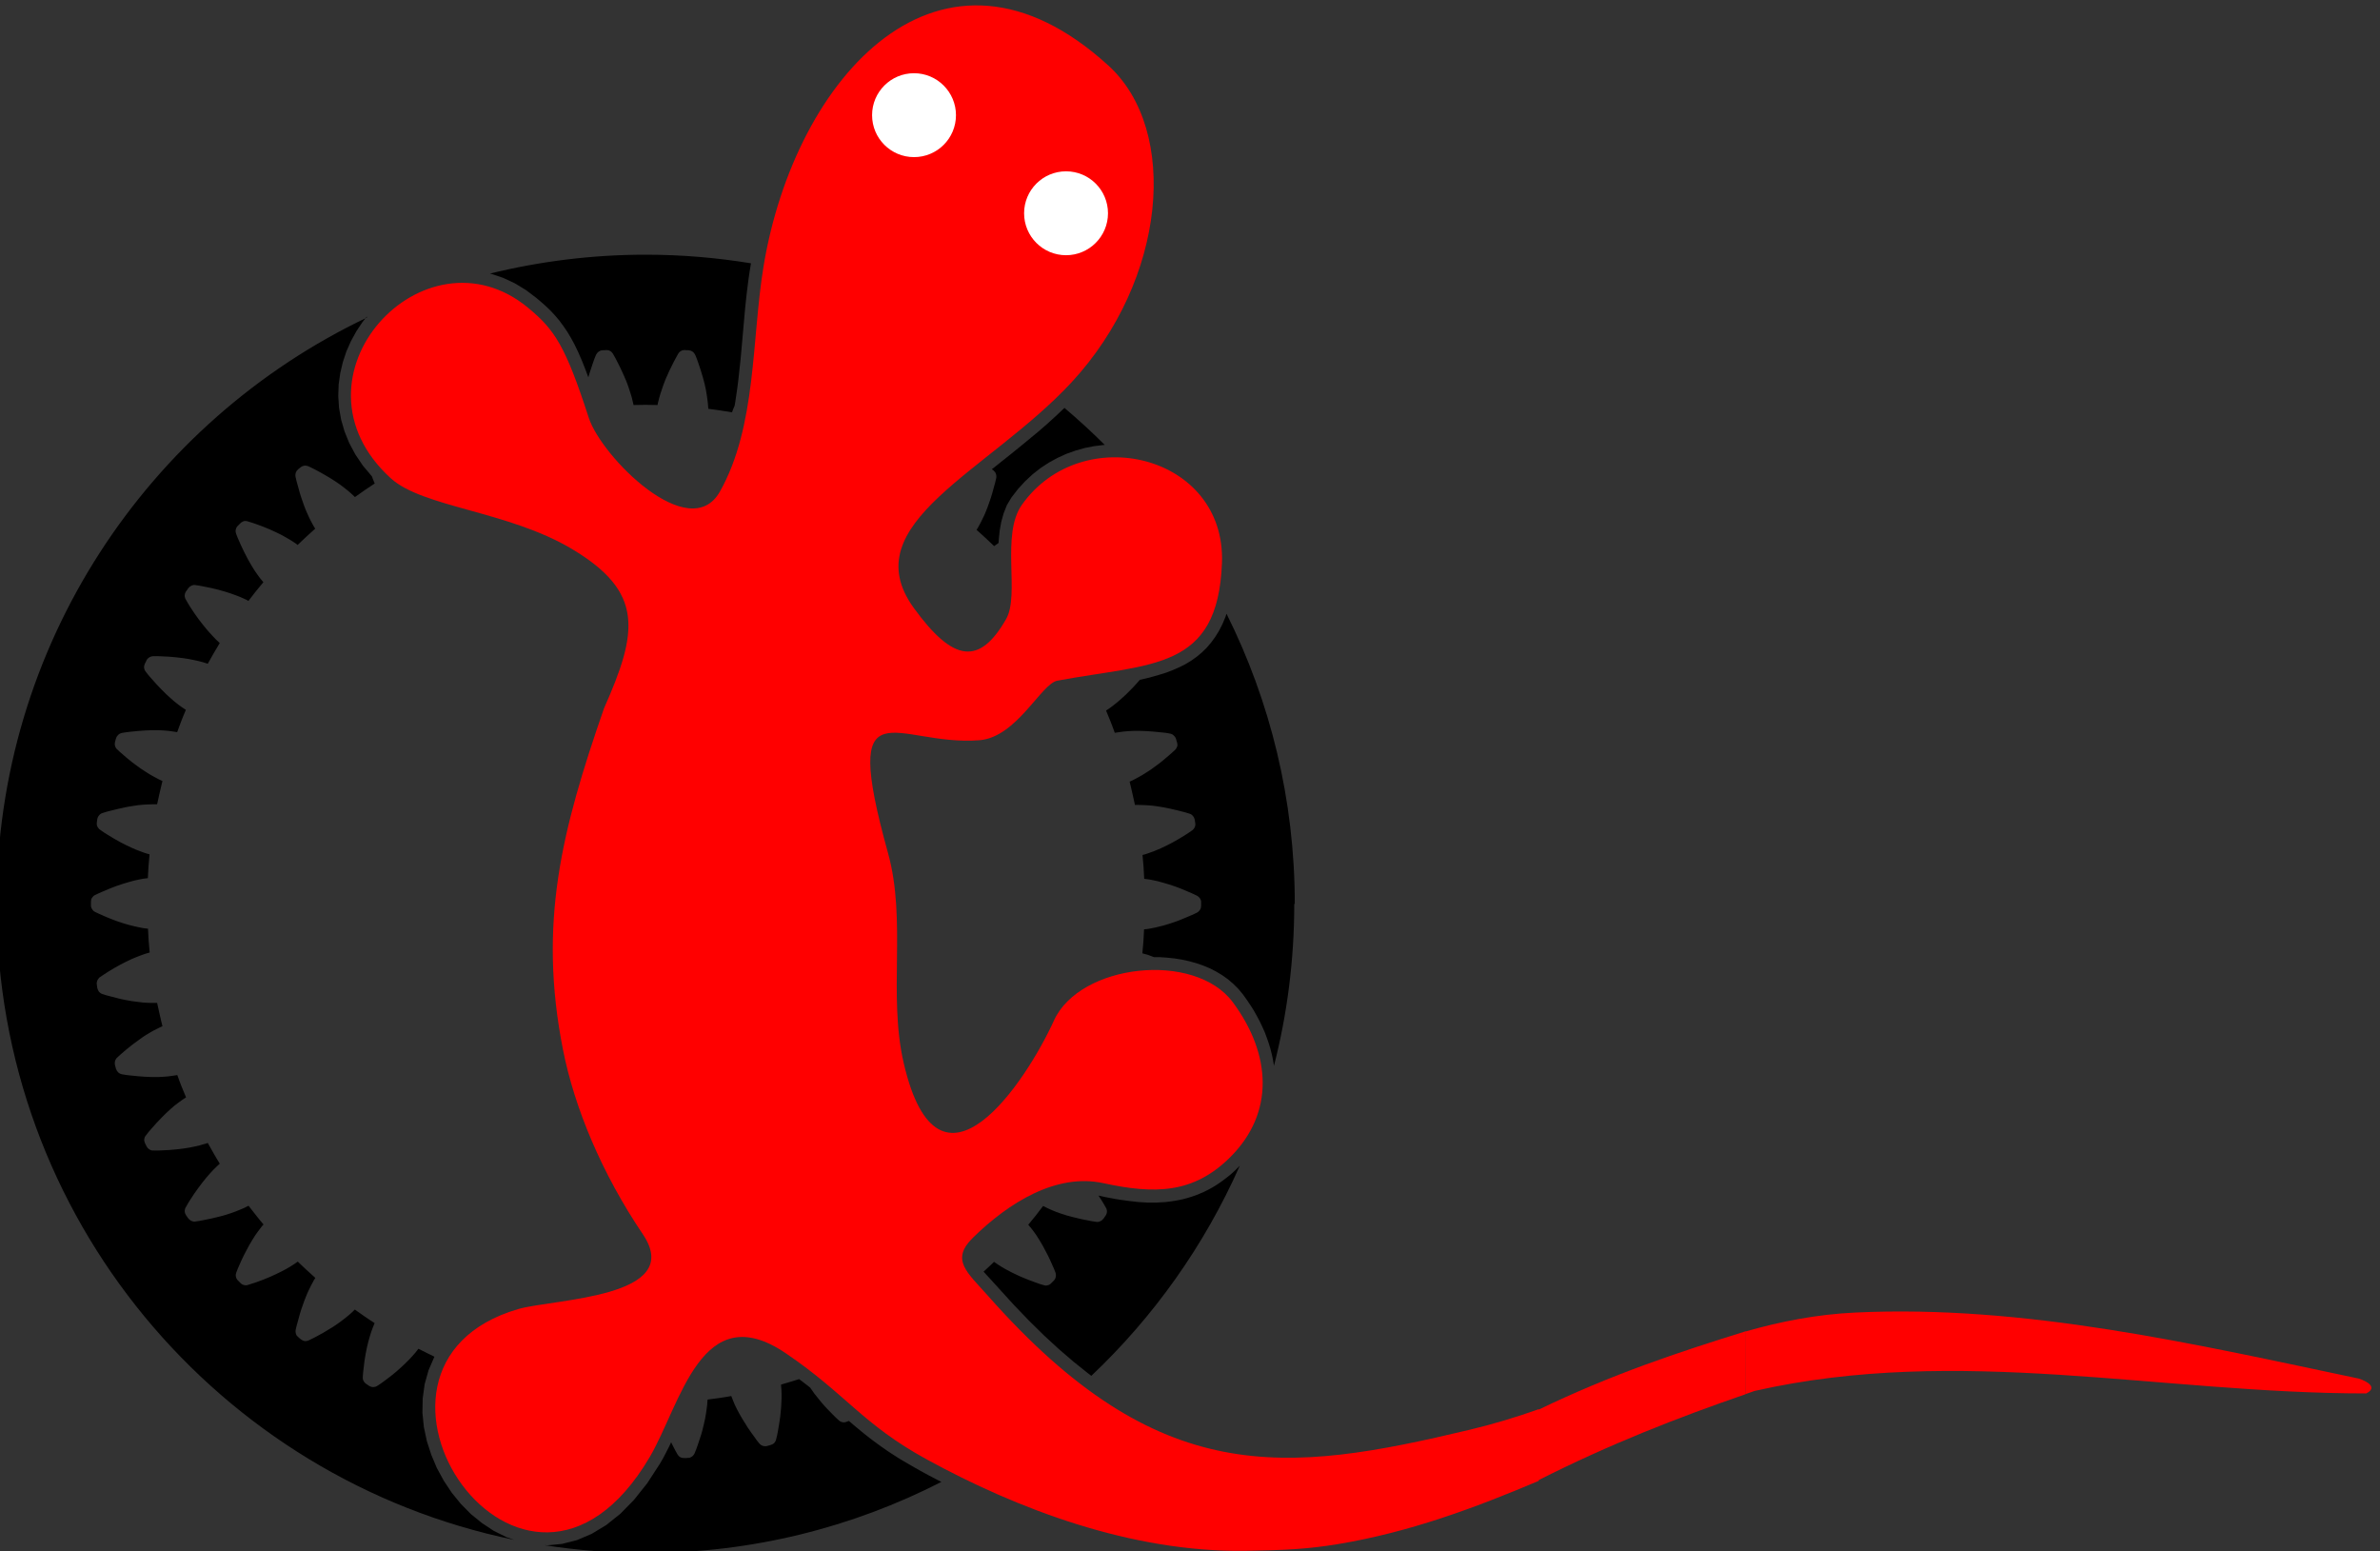 <?xml version="1.0" encoding="UTF-8" standalone="no"?>
<!-- Created with Inkscape (http://www.inkscape.org/) -->

<svg
   id="svg5238"
   version="1.1"
   inkscape:version="1.2 (dc2aedaf03, 2022-05-15)"
   width="181.794"
   height="118.457"
   viewBox="0 0 181.794 118.457"
   sodipodi:docname="logoBiorobsmall.svg"
   inkscape:export-filename="logoBiorobsmall.png"
   inkscape:export-xdpi="96"
   inkscape:export-ydpi="96"
   xmlns:inkscape="http://www.inkscape.org/namespaces/inkscape"
   xmlns:sodipodi="http://sodipodi.sourceforge.net/DTD/sodipodi-0.dtd"
   xmlns="http://www.w3.org/2000/svg"
   xmlns:svg="http://www.w3.org/2000/svg"
   xmlns:rdf="http://www.w3.org/1999/02/22-rdf-syntax-ns#"
   xmlns:cc="http://creativecommons.org/ns#"
   xmlns:dc="http://purl.org/dc/elements/1.1/">
  <rect x="0" y="0" width="181.794" height="118.457" fill="#333333" stroke="none"/>
  <defs
     id="defs5242" />
  <sodipodi:namedview
     pagecolor="#ffffff"
     bordercolor="#666666"
     borderopacity="1"
     objecttolerance="10"
     gridtolerance="10"
     guidetolerance="10"
     inkscape:pageopacity="0"
     inkscape:pageshadow="2"
     inkscape:window-width="2560"
     inkscape:window-height="1367"
     id="namedview5240"
     showgrid="false"
     inkscape:zoom="4.3534569"
     inkscape:cx="154.70465"
     inkscape:cy="39.738536"
     inkscape:window-x="0"
     inkscape:window-y="0"
     inkscape:window-maximized="1"
     inkscape:current-layer="g358"
     fit-margin-top="0"
     fit-margin-left="0"
     fit-margin-right="0"
     fit-margin-bottom="0"
     inkscape:showpageshadow="2"
     inkscape:pagecheckerboard="0"
     inkscape:deskcolor="#d1d1d1" />
  <g
     style="display:inline"
     transform="matrix(4.216,0,0,-4.216,-138.047,711.955)"
     inkscape:label="ink_ext_XXXXXX"
     id="g5175">
    <g
       id="g358"
       transform="matrix(0.236,0,0,0.236,4.551,128.922)">
      <g
         id="g734">
        <path
           inkscape:connector-curvature="0"
           id="path5231"
           style="fill:#000000;fill-opacity:1;fill-rule:evenodd;stroke:none;stroke-width:0.1"
           d="m 218.86,99.89 c 0,8 -1.89,15.56 -5.24,22.27 l -0.08,-0.24 -0.23,-0.55 -0.26,-0.51 -0.29,-0.47 -0.32,-0.44 -0.35,-0.41 -0.37,-0.36 -0.4,-0.33 -0.42,-0.3 -0.45,-0.27 -0.46,-0.23 -0.48,-0.21 -0.49,-0.19 -0.51,-0.16 -0.52,-0.15 -0.53,-0.14 -0.49,-0.11 c -0.11,-0.13 -0.23,-0.25 -0.34,-0.38 -0.12,-0.14 -0.25,-0.27 -0.38,-0.4 -0.12,-0.12 -0.24,-0.24 -0.36,-0.36 -0.11,-0.11 -0.23,-0.21 -0.34,-0.31 -0.11,-0.09 -0.21,-0.18 -0.31,-0.27 -0.1,-0.08 -0.19,-0.15 -0.29,-0.23 -0.08,-0.07 -0.17,-0.13 -0.25,-0.19 -0.11,-0.08 -0.21,-0.15 -0.33,-0.22 0.12,-0.29 0.23,-0.57 0.35,-0.85 0.11,-0.29 0.22,-0.57 0.32,-0.86 0.06,0.01 0.13,0.02 0.2,0.03 0.06,0.01 0.13,0.02 0.2,0.03 0.1,0.01 0.21,0.02 0.31,0.04 0.12,0.01 0.24,0.02 0.36,0.03 0.14,0.01 0.27,0.02 0.41,0.02 0.16,0 0.31,0 0.46,0 0.17,0 0.34,-0.01 0.51,-0.02 0.18,-0.01 0.37,-0.02 0.55,-0.04 0.2,-0.02 0.4,-0.04 0.6,-0.06 0.21,-0.02 0.43,-0.04 0.64,-0.09 0.03,0 0.05,-0.01 0.08,-0.02 0.02,-0.01 0.05,-0.02 0.07,-0.03 0.02,-0.01 0.05,-0.02 0.07,-0.04 0.02,-0.02 0.04,-0.03 0.06,-0.05 0.02,-0.02 0.04,-0.04 0.06,-0.06 0.02,-0.02 0.04,-0.04 0.05,-0.06 0.03,-0.04 0.05,-0.09 0.07,-0.14 0.01,-0.02 0.02,-0.05 0.02,-0.07 0,-0.02 0.01,-0.05 0.02,-0.07 0.01,-0.02 0.01,-0.04 0.02,-0.07 0.01,-0.02 0.02,-0.04 0.02,-0.07 0.02,-0.05 0.02,-0.1 0.03,-0.15 0,-0.03 0,-0.05 0,-0.08 0,-0.03 -0.01,-0.05 -0.02,-0.08 -0.01,-0.03 -0.02,-0.05 -0.03,-0.07 -0.01,-0.03 -0.02,-0.05 -0.04,-0.07 -0.01,-0.02 -0.03,-0.04 -0.04,-0.07 -0.02,-0.02 -0.04,-0.04 -0.06,-0.06 -0.15,-0.15 -0.32,-0.29 -0.48,-0.43 -0.15,-0.13 -0.3,-0.26 -0.46,-0.39 -0.14,-0.12 -0.29,-0.23 -0.44,-0.34 -0.13,-0.1 -0.27,-0.2 -0.41,-0.3 -0.12,-0.09 -0.25,-0.17 -0.38,-0.25 -0.12,-0.08 -0.23,-0.15 -0.35,-0.22 -0.11,-0.06 -0.21,-0.12 -0.32,-0.18 -0.09,-0.05 -0.19,-0.1 -0.28,-0.15 -0.06,-0.03 -0.12,-0.06 -0.18,-0.09 -0.06,-0.03 -0.12,-0.05 -0.18,-0.08 0.07,-0.3 0.15,-0.59 0.21,-0.89 l 0.2,-0.9 c 0,0 0.26,0.01 0.39,0 0.11,0 0.21,0 0.32,-0.01 0.12,0 0.24,-0.01 0.36,-0.02 0.14,-0.01 0.27,-0.03 0.41,-0.04 0.15,-0.02 0.3,-0.04 0.46,-0.07 0.16,-0.03 0.33,-0.05 0.5,-0.09 0.18,-0.04 0.36,-0.07 0.54,-0.12 0.2,-0.04 0.39,-0.09 0.58,-0.14 0.21,-0.05 0.42,-0.11 0.63,-0.18 0.02,-0.01 0.05,-0.02 0.08,-0.03 0.02,-0.01 0.05,-0.02 0.07,-0.04 0.02,-0.02 0.04,-0.03 0.06,-0.05 0.02,-0.02 0.04,-0.04 0.05,-0.06 0.02,-0.02 0.04,-0.04 0.05,-0.06 0.01,-0.02 0.02,-0.05 0.04,-0.07 0.02,-0.05 0.04,-0.1 0.05,-0.15 0,-0.02 0,-0.05 0.01,-0.07 0,-0.02 0.01,-0.04 0.01,-0.07 0,-0.02 0.01,-0.05 0.01,-0.07 0,-0.02 0,-0.05 0.01,-0.07 0.01,-0.05 0.01,-0.1 0,-0.16 0,-0.02 -0.01,-0.05 -0.02,-0.08 -0.01,-0.02 -0.02,-0.05 -0.03,-0.07 -0.01,-0.03 -0.02,-0.05 -0.04,-0.07 -0.01,-0.02 -0.03,-0.04 -0.04,-0.06 -0.02,-0.02 -0.04,-0.04 -0.06,-0.06 -0.02,-0.02 -0.04,-0.04 -0.06,-0.05 -0.18,-0.13 -0.36,-0.24 -0.54,-0.36 -0.17,-0.11 -0.34,-0.21 -0.51,-0.31 -0.16,-0.09 -0.32,-0.18 -0.48,-0.27 -0.15,-0.08 -0.3,-0.16 -0.45,-0.23 -0.14,-0.07 -0.28,-0.13 -0.42,-0.2 -0.12,-0.05 -0.25,-0.11 -0.38,-0.16 -0.11,-0.05 -0.22,-0.09 -0.34,-0.13 -0.1,-0.04 -0.2,-0.07 -0.3,-0.11 -0.06,-0.02 -0.12,-0.04 -0.19,-0.06 -0.06,-0.02 -0.13,-0.04 -0.19,-0.05 0.03,-0.3 0.06,-0.61 0.08,-0.91 l 0.05,-0.92 c 0,0 0.26,-0.03 0.39,-0.05 0.11,-0.02 0.21,-0.04 0.31,-0.06 0.12,-0.02 0.24,-0.05 0.36,-0.08 0.13,-0.04 0.27,-0.07 0.4,-0.11 0.15,-0.04 0.29,-0.09 0.44,-0.13 0.16,-0.05 0.32,-0.11 0.48,-0.16 0.18,-0.06 0.35,-0.13 0.52,-0.2 0.19,-0.08 0.37,-0.16 0.55,-0.23 0.2,-0.09 0.4,-0.17 0.59,-0.27 0.02,-0.02 0.05,-0.03 0.07,-0.04 0.02,-0.02 0.04,-0.03 0.06,-0.05 0.02,-0.02 0.04,-0.04 0.06,-0.06 0.02,-0.02 0.03,-0.04 0.05,-0.06 0.01,-0.02 0.03,-0.05 0.04,-0.07 0.01,-0.02 0.02,-0.05 0.03,-0.07 0.02,-0.05 0.02,-0.1 0.02,-0.16 0,-0.02 0,-0.04 0,-0.07 0,-0.02 0,-0.04 0,-0.07 0,-0.02 0,-0.05 0,-0.07 0,-0.02 0,-0.05 0,-0.07 0,-0.05 -0.01,-0.11 -0.02,-0.16 -0.01,-0.02 -0.02,-0.05 -0.03,-0.07 -0.01,-0.02 -0.02,-0.05 -0.04,-0.07 -0.02,-0.02 -0.03,-0.05 -0.05,-0.07 -0.02,-0.02 -0.04,-0.04 -0.06,-0.06 -0.02,-0.02 -0.04,-0.04 -0.06,-0.05 -0.02,-0.02 -0.05,-0.03 -0.07,-0.04 -0.19,-0.1 -0.39,-0.19 -0.59,-0.27 -0.18,-0.08 -0.37,-0.16 -0.55,-0.23 -0.17,-0.07 -0.34,-0.14 -0.52,-0.2 -0.16,-0.05 -0.32,-0.11 -0.48,-0.16 -0.15,-0.05 -0.29,-0.09 -0.44,-0.13 -0.13,-0.04 -0.27,-0.07 -0.4,-0.1 -0.12,-0.03 -0.23,-0.06 -0.36,-0.08 -0.1,-0.02 -0.21,-0.04 -0.31,-0.06 -0.06,-0.01 -0.13,-0.02 -0.2,-0.03 -0.06,-0.01 -0.13,-0.02 -0.2,-0.02 -0.02,-0.3 -0.03,-0.61 -0.05,-0.92 L 207.16,96.1 c 0,-0.02 0.25,-0.07 0.38,-0.11 0.1,-0.03 0.2,-0.07 0.3,-0.11 0.07,-0.02 0.14,-0.05 0.21,-0.08 h 0.44 l 0.57,-0.04 0.57,-0.06 0.56,-0.09 0.55,-0.12 0.54,-0.15 0.53,-0.18 0.51,-0.21 0.49,-0.25 0.47,-0.28 0.45,-0.32 0.42,-0.36 0.39,-0.39 0.34,-0.41 0.3,-0.42 0.27,-0.4 0.26,-0.41 0.23,-0.41 0.22,-0.41 0.2,-0.42 0.19,-0.42 0.16,-0.43 0.15,-0.43 0.13,-0.43 0.11,-0.43 0.09,-0.43 0.07,-0.43 V 87.45 c 1.02,3.97 1.56,8.14 1.56,12.43 z M 204.27,135.12 c -0.99,0.99 -2.02,1.93 -3.09,2.84 l -0.01,-0.01 -0.66,-0.62 -0.67,-0.61 -0.68,-0.59 -0.69,-0.57 -0.68,-0.56 -0.68,-0.55 -0.68,-0.54 -0.66,-0.53 -0.17,-0.13 0.03,-0.02 c 0.02,-0.02 0.04,-0.03 0.06,-0.04 0.02,-0.02 0.04,-0.03 0.05,-0.04 0.04,-0.04 0.07,-0.07 0.11,-0.12 0.02,-0.02 0.03,-0.04 0.04,-0.07 0.01,-0.02 0.02,-0.05 0.03,-0.07 0.01,-0.02 0.02,-0.05 0.02,-0.08 0,-0.02 0.01,-0.05 0.01,-0.08 0,-0.03 0,-0.05 0,-0.08 0,-0.03 -0.01,-0.05 -0.01,-0.08 -0.04,-0.21 -0.1,-0.42 -0.16,-0.63 -0.05,-0.2 -0.11,-0.39 -0.16,-0.58 -0.05,-0.18 -0.11,-0.35 -0.17,-0.53 -0.05,-0.16 -0.11,-0.32 -0.17,-0.48 -0.05,-0.14 -0.11,-0.29 -0.17,-0.43 -0.05,-0.13 -0.11,-0.25 -0.17,-0.37 -0.05,-0.11 -0.1,-0.22 -0.16,-0.33 -0.05,-0.09 -0.1,-0.19 -0.15,-0.28 -0.06,-0.12 -0.13,-0.23 -0.2,-0.34 0.46,-0.41 0.91,-0.82 1.35,-1.25 0.11,0.08 0.21,0.15 0.32,0.23 l 0.02,0.01 0.02,0.32 0.07,0.66 0.12,0.66 0.18,0.64 0.25,0.63 0.34,0.57 0.51,0.66 0.54,0.59 0.58,0.54 0.61,0.48 0.64,0.42 0.66,0.36 0.68,0.31 0.7,0.25 0.71,0.2 0.71,0.14 0.72,0.09 0.14,0.01 z m -27.16,13.94 c -2.63,0.43 -5.33,0.66 -8.08,0.66 -4.12,0 -8.13,-0.51 -11.96,-1.45 l 0.13,-0.03 0.89,-0.3 0.88,-0.41 0.86,-0.52 0.82,-0.62 0.4,-0.34 0.37,-0.33 0.35,-0.34 0.33,-0.36 0.32,-0.38 0.3,-0.41 0.3,-0.44 0.28,-0.47 0.28,-0.52 0.27,-0.56 0.27,-0.62 0.27,-0.68 0.24,-0.64 v 0.01 c 0.05,0.18 0.1,0.36 0.16,0.53 0.06,0.19 0.13,0.38 0.19,0.57 0.07,0.2 0.14,0.41 0.23,0.61 0.01,0.02 0.02,0.05 0.04,0.07 0.02,0.02 0.03,0.05 0.05,0.07 0.02,0.02 0.04,0.04 0.05,0.06 0.02,0.02 0.04,0.04 0.06,0.05 0.02,0.02 0.05,0.03 0.07,0.04 0.02,0.02 0.05,0.03 0.07,0.04 0.05,0.02 0.1,0.03 0.15,0.03 0.02,0 0.05,0 0.07,0.01 0.02,0 0.05,0 0.07,0 0.02,0 0.05,0 0.07,0 0.02,0 0.05,0 0.07,0.01 0.05,0 0.11,0 0.16,-0.01 0.03,0 0.05,-0.01 0.08,-0.02 0.02,-0.01 0.05,-0.02 0.07,-0.04 0.02,-0.01 0.05,-0.02 0.07,-0.04 0.02,-0.02 0.04,-0.04 0.06,-0.05 0.02,-0.02 0.04,-0.04 0.05,-0.06 0.02,-0.02 0.03,-0.04 0.05,-0.07 0.11,-0.18 0.21,-0.37 0.31,-0.57 0.09,-0.18 0.19,-0.36 0.27,-0.54 0.08,-0.16 0.16,-0.33 0.23,-0.5 0.07,-0.16 0.14,-0.31 0.2,-0.46 0.06,-0.14 0.11,-0.29 0.16,-0.43 0.05,-0.13 0.09,-0.26 0.13,-0.39 0.04,-0.11 0.07,-0.23 0.11,-0.35 0.03,-0.1 0.06,-0.2 0.08,-0.31 0.03,-0.12 0.06,-0.25 0.09,-0.38 0.61,0.02 1.22,0.02 1.84,0 0.02,0.13 0.05,0.26 0.09,0.38 0.02,0.11 0.05,0.21 0.08,0.31 0.03,0.12 0.07,0.23 0.11,0.35 0.04,0.13 0.09,0.26 0.13,0.39 0.05,0.14 0.11,0.29 0.16,0.43 0.06,0.16 0.13,0.31 0.2,0.46 0.07,0.17 0.15,0.34 0.23,0.5 0.09,0.18 0.18,0.36 0.27,0.54 0.1,0.19 0.2,0.38 0.31,0.57 0.02,0.02 0.03,0.05 0.05,0.07 0.02,0.02 0.04,0.04 0.05,0.06 0.02,0.02 0.04,0.04 0.06,0.05 0.02,0.02 0.04,0.03 0.07,0.04 0.02,0.02 0.05,0.02 0.07,0.04 0.03,0.01 0.05,0.02 0.08,0.02 0.05,0.01 0.11,0.01 0.16,0.01 0.02,0 0.05,0 0.07,-0.01 0.02,0 0.05,0 0.07,0 0.02,0 0.05,0 0.07,0 0.02,0 0.05,0 0.07,-0.01 0.05,0 0.11,-0.02 0.16,-0.03 0.02,-0.01 0.05,-0.02 0.07,-0.04 0.02,-0.01 0.05,-0.02 0.07,-0.04 0.02,-0.01 0.04,-0.03 0.06,-0.05 0.02,-0.02 0.04,-0.04 0.05,-0.06 0.02,-0.02 0.03,-0.04 0.05,-0.07 0.01,-0.02 0.02,-0.05 0.04,-0.07 0.09,-0.2 0.16,-0.41 0.23,-0.61 0.07,-0.19 0.13,-0.38 0.19,-0.57 0.05,-0.18 0.11,-0.35 0.16,-0.53 0.04,-0.16 0.09,-0.32 0.13,-0.49 0.04,-0.15 0.07,-0.3 0.1,-0.45 0.03,-0.14 0.05,-0.27 0.07,-0.41 0.02,-0.12 0.04,-0.24 0.05,-0.36 0.01,-0.11 0.02,-0.21 0.04,-0.32 0.01,-0.13 0.02,-0.26 0.03,-0.39 0.61,-0.07 1.21,-0.17 1.82,-0.27 0.04,0.13 0.09,0.25 0.14,0.37 l 0.06,0.14 0.05,0.29 0.08,0.54 0.08,0.55 0.07,0.55 0.06,0.55 0.06,0.55 0.06,0.56 0.05,0.56 0.05,0.56 0.05,0.56 0.05,0.56 0.05,0.56 0.05,0.56 0.05,0.56 0.06,0.56 0.06,0.56 0.07,0.55 0.07,0.55 0.08,0.55 0.09,0.55 0.01,0.06 z m -29.49,-4.17 c -16.8,-8.01 -28.42,-25.15 -28.42,-45.01 0,-24.06 17.05,-44.14 39.74,-48.81 l -0.6,0.21 -0.97,0.48 -0.91,0.6 -0.85,0.69 -0.77,0.78 -0.7,0.86 -0.61,0.92 -0.53,0.97 -0.43,1.02 -0.34,1.05 -0.23,1.08 -0.11,1.09 0.02,1.1 0.15,1.1 0.3,1.07 0.45,1.04 c -0.14,0.07 -0.28,0.13 -0.41,0.2 -0.27,0.13 -0.55,0.27 -0.82,0.41 -0.04,-0.05 -0.08,-0.11 -0.12,-0.16 -0.04,-0.05 -0.08,-0.11 -0.12,-0.15 -0.07,-0.08 -0.14,-0.16 -0.21,-0.24 -0.08,-0.09 -0.16,-0.18 -0.25,-0.27 -0.09,-0.1 -0.19,-0.2 -0.29,-0.29 -0.11,-0.11 -0.22,-0.21 -0.33,-0.31 -0.12,-0.11 -0.25,-0.23 -0.38,-0.34 -0.14,-0.12 -0.28,-0.23 -0.43,-0.35 -0.16,-0.12 -0.32,-0.24 -0.48,-0.36 -0.17,-0.13 -0.35,-0.26 -0.53,-0.37 -0.02,-0.01 -0.05,-0.03 -0.07,-0.04 -0.02,-0.01 -0.05,-0.02 -0.07,-0.03 -0.03,-0.01 -0.05,-0.02 -0.08,-0.02 -0.03,0 -0.05,-0.01 -0.08,-0.01 -0.03,0 -0.05,0 -0.08,0 -0.03,0 -0.05,0.01 -0.08,0.01 -0.05,0.02 -0.1,0.04 -0.15,0.06 -0.02,0.01 -0.04,0.02 -0.06,0.04 -0.02,0.01 -0.04,0.02 -0.06,0.04 -0.02,0.01 -0.04,0.02 -0.06,0.04 -0.02,0.01 -0.04,0.02 -0.06,0.04 -0.04,0.03 -0.09,0.06 -0.12,0.1 -0.02,0.02 -0.04,0.04 -0.05,0.06 -0.02,0.02 -0.03,0.04 -0.04,0.07 -0.02,0.02 -0.02,0.05 -0.04,0.07 -0.01,0.02 -0.02,0.05 -0.02,0.07 -0.01,0.03 -0.01,0.05 -0.01,0.08 0,0.03 0,0.05 0,0.08 0.01,0.22 0.03,0.43 0.06,0.65 0.02,0.2 0.05,0.39 0.07,0.59 0.03,0.18 0.06,0.37 0.09,0.55 0.03,0.17 0.06,0.33 0.1,0.5 0.04,0.15 0.07,0.3 0.11,0.45 0.03,0.13 0.07,0.27 0.11,0.39 0.04,0.12 0.07,0.23 0.11,0.35 0.04,0.1 0.07,0.2 0.11,0.3 0.05,0.13 0.1,0.25 0.15,0.37 -0.26,0.16 -0.51,0.34 -0.77,0.51 -0.25,0.17 -0.5,0.35 -0.75,0.53 -0.05,-0.05 -0.09,-0.09 -0.14,-0.14 -0.05,-0.04 -0.1,-0.09 -0.14,-0.13 -0.08,-0.07 -0.16,-0.14 -0.24,-0.21 -0.09,-0.08 -0.19,-0.15 -0.29,-0.23 -0.11,-0.09 -0.22,-0.17 -0.33,-0.25 -0.12,-0.09 -0.25,-0.18 -0.37,-0.26 -0.14,-0.09 -0.28,-0.19 -0.43,-0.27 -0.16,-0.1 -0.32,-0.2 -0.48,-0.29 -0.18,-0.1 -0.35,-0.19 -0.53,-0.29 -0.19,-0.1 -0.38,-0.2 -0.58,-0.29 -0.02,-0.01 -0.05,-0.02 -0.08,-0.03 -0.02,-0.01 -0.05,-0.02 -0.08,-0.02 -0.02,0 -0.05,0 -0.08,-0.01 -0.03,0 -0.05,0 -0.08,0 -0.02,0 -0.05,0.01 -0.08,0.02 -0.02,0.01 -0.05,0.02 -0.07,0.03 -0.05,0.02 -0.09,0.05 -0.14,0.08 -0.02,0.02 -0.04,0.03 -0.05,0.04 -0.02,0.02 -0.04,0.03 -0.05,0.04 -0.02,0.02 -0.04,0.03 -0.05,0.05 -0.02,0.01 -0.04,0.03 -0.05,0.04 -0.04,0.03 -0.07,0.07 -0.11,0.11 -0.02,0.02 -0.03,0.04 -0.04,0.07 -0.01,0.02 -0.02,0.05 -0.03,0.07 -0.01,0.03 -0.02,0.05 -0.02,0.08 0,0.03 -0.01,0.05 -0.01,0.08 0,0.03 0,0.05 0,0.08 0,0.03 0.01,0.05 0.01,0.08 0.04,0.21 0.1,0.42 0.16,0.63 0.05,0.2 0.11,0.39 0.16,0.58 0.05,0.18 0.11,0.36 0.17,0.53 0.05,0.16 0.11,0.32 0.17,0.48 0.05,0.14 0.11,0.29 0.17,0.43 0.05,0.13 0.11,0.25 0.17,0.38 0.05,0.11 0.1,0.22 0.16,0.33 0.05,0.09 0.1,0.19 0.15,0.28 0.03,0.06 0.06,0.12 0.09,0.17 0.04,0.06 0.07,0.11 0.11,0.17 -0.46,0.41 -0.91,0.82 -1.35,1.25 -0.05,-0.04 -0.11,-0.08 -0.16,-0.11 -0.05,-0.04 -0.11,-0.07 -0.16,-0.11 -0.09,-0.06 -0.18,-0.12 -0.27,-0.17 -0.1,-0.06 -0.21,-0.12 -0.31,-0.18 -0.12,-0.07 -0.24,-0.13 -0.36,-0.19 -0.14,-0.07 -0.27,-0.14 -0.41,-0.2 -0.16,-0.07 -0.31,-0.14 -0.46,-0.21 -0.17,-0.07 -0.34,-0.14 -0.51,-0.21 -0.19,-0.07 -0.37,-0.14 -0.57,-0.21 -0.2,-0.07 -0.41,-0.14 -0.62,-0.2 -0.03,-0.01 -0.05,-0.02 -0.08,-0.02 -0.02,0 -0.05,-0.01 -0.08,-0.01 -0.03,0 -0.05,0 -0.08,0.01 -0.02,0 -0.05,0.01 -0.08,0.02 -0.02,0 -0.05,0.02 -0.07,0.02 -0.02,0.01 -0.05,0.02 -0.07,0.04 -0.05,0.03 -0.09,0.06 -0.12,0.1 -0.02,0.02 -0.04,0.04 -0.05,0.05 -0.02,0.02 -0.03,0.04 -0.05,0.05 -0.02,0.02 -0.03,0.04 -0.05,0.05 -0.02,0.02 -0.03,0.04 -0.05,0.05 -0.04,0.04 -0.07,0.08 -0.09,0.13 -0.01,0.02 -0.02,0.05 -0.03,0.07 -0.01,0.03 -0.02,0.05 -0.02,0.08 -0.01,0.03 -0.01,0.05 -0.01,0.08 0,0.02 0,0.05 0,0.08 0,0.03 0.01,0.05 0.02,0.08 0,0.03 0.02,0.05 0.02,0.08 0.07,0.2 0.16,0.4 0.25,0.6 0.08,0.18 0.16,0.37 0.25,0.55 0.08,0.16 0.16,0.33 0.25,0.49 0.08,0.15 0.16,0.3 0.24,0.45 0.07,0.13 0.15,0.26 0.23,0.39 0.07,0.12 0.14,0.23 0.22,0.35 0.07,0.1 0.14,0.2 0.21,0.3 0.06,0.09 0.13,0.17 0.19,0.25 0.08,0.11 0.16,0.21 0.25,0.3 -0.2,0.23 -0.39,0.47 -0.58,0.71 -0.19,0.24 -0.38,0.48 -0.57,0.73 -0.05,-0.03 -0.11,-0.06 -0.18,-0.09 -0.06,-0.03 -0.12,-0.06 -0.18,-0.09 -0.1,-0.04 -0.2,-0.09 -0.29,-0.12 -0.11,-0.05 -0.23,-0.09 -0.34,-0.14 -0.13,-0.05 -0.26,-0.09 -0.39,-0.14 -0.15,-0.05 -0.29,-0.09 -0.44,-0.14 -0.16,-0.05 -0.33,-0.09 -0.49,-0.13 -0.18,-0.05 -0.36,-0.09 -0.54,-0.13 -0.2,-0.04 -0.39,-0.08 -0.59,-0.12 -0.21,-0.04 -0.43,-0.09 -0.64,-0.11 -0.03,0 -0.05,-0.01 -0.08,-0.01 -0.03,0 -0.05,0 -0.08,0.01 -0.03,0 -0.05,0.01 -0.08,0.02 -0.02,0.01 -0.05,0.02 -0.07,0.03 -0.02,0.01 -0.05,0.02 -0.07,0.04 -0.02,0.01 -0.05,0.03 -0.07,0.05 -0.04,0.03 -0.07,0.07 -0.11,0.11 -0.01,0.02 -0.03,0.04 -0.04,0.06 -0.01,0.02 -0.03,0.04 -0.04,0.06 -0.01,0.02 -0.03,0.04 -0.04,0.06 -0.02,0.02 -0.03,0.04 -0.04,0.05 -0.03,0.05 -0.05,0.09 -0.07,0.14 -0.01,0.03 -0.02,0.05 -0.02,0.08 0,0.03 -0.01,0.05 -0.01,0.08 0,0.03 0,0.05 0,0.08 0,0.03 0.01,0.05 0.02,0.08 0,0.03 0.01,0.05 0.02,0.08 0.01,0.03 0.02,0.05 0.04,0.07 0.1,0.19 0.22,0.38 0.33,0.56 0.11,0.17 0.22,0.34 0.33,0.5 0.1,0.15 0.21,0.3 0.32,0.45 0.1,0.14 0.2,0.27 0.31,0.41 0.09,0.12 0.19,0.24 0.29,0.36 0.09,0.11 0.18,0.21 0.27,0.31 0.08,0.09 0.16,0.18 0.25,0.27 0.07,0.07 0.15,0.15 0.22,0.22 0.09,0.09 0.19,0.18 0.29,0.27 -0.16,0.26 -0.32,0.52 -0.47,0.79 -0.16,0.27 -0.3,0.53 -0.45,0.8 -0.06,-0.02 -0.12,-0.04 -0.18,-0.06 -0.06,-0.02 -0.13,-0.04 -0.19,-0.05 -0.1,-0.03 -0.2,-0.06 -0.3,-0.09 -0.12,-0.03 -0.24,-0.05 -0.36,-0.08 -0.13,-0.03 -0.27,-0.05 -0.4,-0.08 -0.15,-0.03 -0.3,-0.05 -0.45,-0.07 -0.17,-0.02 -0.34,-0.05 -0.5,-0.06 -0.18,-0.02 -0.37,-0.04 -0.55,-0.05 -0.2,-0.01 -0.4,-0.02 -0.6,-0.03 -0.21,-0.01 -0.43,-0.02 -0.65,-0.01 -0.03,0 -0.05,0 -0.09,0 -0.02,0 -0.05,0.01 -0.08,0.02 -0.02,0.01 -0.05,0.02 -0.07,0.03 -0.02,0.01 -0.05,0.02 -0.07,0.04 -0.02,0.02 -0.04,0.03 -0.07,0.05 -0.02,0.02 -0.04,0.04 -0.05,0.05 -0.04,0.04 -0.06,0.09 -0.09,0.13 -0.01,0.02 -0.02,0.04 -0.03,0.06 -0.01,0.02 -0.02,0.04 -0.03,0.06 -0.01,0.02 -0.02,0.04 -0.03,0.06 -0.01,0.02 -0.02,0.04 -0.03,0.06 -0.02,0.05 -0.04,0.1 -0.05,0.15 0,0.03 0,0.05 -0.01,0.08 0,0.03 0,0.05 0,0.08 0,0.03 0.01,0.05 0.02,0.08 0,0.02 0.02,0.05 0.02,0.07 0.01,0.02 0.02,0.05 0.04,0.07 0.02,0.03 0.03,0.05 0.05,0.07 0.13,0.18 0.27,0.34 0.41,0.5 0.13,0.15 0.26,0.3 0.4,0.45 0.13,0.13 0.25,0.27 0.38,0.4 0.12,0.12 0.24,0.24 0.36,0.36 0.11,0.11 0.23,0.21 0.34,0.31 0.1,0.09 0.21,0.18 0.31,0.27 0.09,0.07 0.19,0.15 0.29,0.22 0.09,0.07 0.17,0.13 0.26,0.19 0.11,0.07 0.21,0.15 0.33,0.22 -0.12,0.28 -0.23,0.57 -0.35,0.85 -0.11,0.28 -0.22,0.57 -0.32,0.86 -0.07,-0.01 -0.13,-0.02 -0.2,-0.03 -0.06,-0.01 -0.13,-0.02 -0.2,-0.03 -0.11,-0.02 -0.21,-0.03 -0.31,-0.04 -0.12,-0.01 -0.24,-0.02 -0.36,-0.03 -0.14,-0.01 -0.28,-0.02 -0.41,-0.02 -0.15,0 -0.3,0 -0.46,0 -0.17,0 -0.34,0.01 -0.51,0.02 -0.18,0.01 -0.37,0.02 -0.55,0.04 -0.2,0.02 -0.4,0.04 -0.6,0.06 -0.22,0.02 -0.43,0.05 -0.64,0.09 -0.03,0 -0.05,0.01 -0.08,0.02 -0.03,0.01 -0.05,0.02 -0.07,0.03 -0.02,0.01 -0.05,0.02 -0.07,0.04 -0.02,0.02 -0.04,0.03 -0.07,0.05 -0.02,0.02 -0.04,0.04 -0.05,0.06 -0.02,0.02 -0.04,0.04 -0.05,0.06 -0.03,0.05 -0.05,0.09 -0.07,0.14 -0.01,0.02 -0.02,0.04 -0.02,0.07 -0.01,0.02 -0.01,0.04 -0.02,0.07 -0.01,0.02 -0.01,0.04 -0.02,0.07 -0.01,0.02 -0.02,0.04 -0.02,0.07 -0.01,0.05 -0.02,0.1 -0.02,0.16 0,0.02 0,0.05 0,0.08 0,0.03 0.01,0.05 0.02,0.08 0.01,0.03 0.02,0.05 0.02,0.08 0.01,0.02 0.02,0.05 0.04,0.07 0.01,0.02 0.03,0.05 0.04,0.07 0.02,0.02 0.04,0.04 0.06,0.06 0.15,0.15 0.32,0.29 0.48,0.43 0.15,0.13 0.3,0.26 0.46,0.38 0.14,0.12 0.29,0.23 0.44,0.34 0.13,0.1 0.27,0.2 0.41,0.3 0.13,0.09 0.25,0.18 0.38,0.26 0.12,0.07 0.23,0.14 0.35,0.21 0.11,0.06 0.21,0.13 0.32,0.18 0.09,0.05 0.19,0.1 0.28,0.14 0.12,0.06 0.23,0.12 0.36,0.17 -0.07,0.3 -0.15,0.6 -0.21,0.89 -0.07,0.3 -0.13,0.6 -0.2,0.9 -0.06,0 -0.13,0 -0.2,0 -0.07,0 -0.13,0 -0.2,0 -0.11,0 -0.21,0 -0.32,0.01 -0.12,0.01 -0.24,0.02 -0.36,0.02 -0.14,0.02 -0.27,0.03 -0.41,0.05 -0.15,0.02 -0.3,0.04 -0.46,0.06 -0.17,0.03 -0.33,0.06 -0.5,0.09 -0.18,0.04 -0.36,0.07 -0.54,0.12 -0.2,0.05 -0.39,0.1 -0.58,0.15 -0.21,0.05 -0.42,0.11 -0.62,0.18 -0.03,0.01 -0.05,0.02 -0.08,0.03 -0.02,0.01 -0.05,0.02 -0.07,0.04 -0.02,0.02 -0.04,0.03 -0.06,0.05 -0.02,0.02 -0.04,0.04 -0.05,0.05 -0.02,0.02 -0.04,0.04 -0.05,0.07 -0.01,0.02 -0.03,0.05 -0.04,0.07 -0.02,0.05 -0.04,0.1 -0.05,0.15 0,0.02 -0.01,0.05 -0.01,0.07 0,0.02 -0.01,0.05 -0.01,0.07 0,0.02 -0.01,0.04 -0.01,0.07 0,0.02 -0.01,0.05 -0.01,0.07 -0.01,0.05 -0.01,0.11 0,0.16 0,0.03 0.01,0.05 0.02,0.08 0.01,0.03 0.02,0.05 0.03,0.08 0.01,0.02 0.02,0.05 0.04,0.07 0.02,0.02 0.03,0.04 0.05,0.07 0.02,0.02 0.04,0.04 0.05,0.06 0.02,0.02 0.04,0.04 0.07,0.05 0.18,0.13 0.36,0.24 0.54,0.36 0.17,0.11 0.34,0.21 0.51,0.31 0.16,0.09 0.32,0.18 0.48,0.27 0.15,0.08 0.3,0.16 0.45,0.23 0.14,0.07 0.28,0.13 0.42,0.2 0.13,0.06 0.25,0.11 0.38,0.16 0.11,0.04 0.23,0.09 0.34,0.13 0.1,0.04 0.2,0.07 0.3,0.11 0.13,0.04 0.25,0.08 0.38,0.11 -0.03,0.3 -0.06,0.61 -0.08,0.91 -0.02,0.3 -0.04,0.61 -0.05,0.92 -0.07,0.01 -0.13,0.02 -0.2,0.02 -0.07,0.01 -0.13,0.02 -0.2,0.03 -0.11,0.02 -0.21,0.04 -0.31,0.06 -0.12,0.02 -0.24,0.05 -0.36,0.08 -0.13,0.03 -0.27,0.07 -0.4,0.1 -0.15,0.04 -0.29,0.09 -0.44,0.13 -0.16,0.05 -0.32,0.11 -0.48,0.16 -0.18,0.06 -0.35,0.13 -0.52,0.2 -0.19,0.07 -0.37,0.15 -0.55,0.23 -0.2,0.09 -0.4,0.17 -0.59,0.27 -0.02,0.01 -0.05,0.03 -0.07,0.04 -0.02,0.01 -0.05,0.03 -0.07,0.05 -0.02,0.02 -0.04,0.04 -0.05,0.06 -0.02,0.02 -0.03,0.04 -0.05,0.07 -0.01,0.02 -0.03,0.05 -0.04,0.07 -0.01,0.02 -0.02,0.05 -0.03,0.07 -0.02,0.05 -0.02,0.1 -0.02,0.16 0,0.02 0,0.05 0,0.07 0,0.02 0,0.05 0,0.07 0,0.02 0,0.05 0,0.07 0,0.03 0,0.05 0,0.07 0,0.05 0.01,0.11 0.02,0.16 0,0.03 0.02,0.05 0.03,0.07 0.01,0.03 0.02,0.05 0.04,0.07 0.02,0.02 0.03,0.04 0.05,0.06 0.02,0.02 0.04,0.04 0.05,0.06 0.02,0.02 0.04,0.04 0.07,0.05 0.02,0.02 0.05,0.03 0.07,0.04 0.19,0.1 0.39,0.18 0.59,0.27 0.18,0.08 0.37,0.16 0.55,0.23 0.17,0.07 0.34,0.13 0.52,0.2 0.16,0.05 0.32,0.11 0.48,0.16 0.15,0.05 0.29,0.09 0.44,0.13 0.13,0.04 0.27,0.07 0.4,0.11 0.12,0.03 0.23,0.05 0.36,0.08 0.1,0.02 0.21,0.04 0.31,0.06 0.13,0.02 0.26,0.04 0.39,0.05 0.02,0.31 0.04,0.61 0.05,0.92 0.02,0.3 0.05,0.61 0.08,0.91 -0.07,0.02 -0.13,0.04 -0.19,0.05 -0.06,0.02 -0.12,0.04 -0.19,0.06 -0.1,0.04 -0.2,0.07 -0.3,0.11 -0.11,0.04 -0.23,0.09 -0.34,0.13 -0.12,0.05 -0.25,0.11 -0.37,0.16 -0.14,0.06 -0.28,0.13 -0.42,0.2 -0.15,0.07 -0.3,0.15 -0.45,0.23 -0.16,0.09 -0.32,0.18 -0.48,0.27 -0.17,0.1 -0.34,0.21 -0.51,0.31 -0.18,0.11 -0.37,0.23 -0.54,0.36 -0.02,0.02 -0.04,0.04 -0.07,0.05 -0.02,0.02 -0.04,0.04 -0.05,0.06 -0.02,0.02 -0.03,0.04 -0.05,0.06 -0.01,0.02 -0.02,0.05 -0.04,0.07 -0.01,0.02 -0.02,0.05 -0.03,0.07 -0.01,0.03 -0.01,0.05 -0.02,0.08 0,0.05 0,0.11 0,0.16 0,0.02 0,0.05 0.01,0.07 0,0.02 0.01,0.05 0.01,0.07 0,0.02 0.01,0.04 0.01,0.07 0,0.02 0,0.05 0.01,0.07 0.01,0.05 0.02,0.1 0.05,0.15 0.01,0.03 0.02,0.05 0.04,0.07 0.02,0.02 0.03,0.04 0.05,0.06 0.02,0.02 0.04,0.04 0.05,0.06 0.02,0.02 0.04,0.03 0.06,0.05 0.02,0.02 0.05,0.03 0.07,0.04 0.03,0.01 0.05,0.02 0.08,0.03 0.21,0.07 0.41,0.13 0.63,0.18 0.19,0.05 0.39,0.1 0.58,0.14 0.18,0.04 0.36,0.08 0.54,0.12 0.17,0.04 0.33,0.06 0.5,0.09 0.15,0.02 0.3,0.05 0.46,0.07 0.13,0.02 0.27,0.03 0.41,0.04 0.12,0.01 0.24,0.02 0.36,0.02 0.11,0.01 0.21,0.01 0.32,0.01 0.13,0 0.27,0 0.39,0 0.06,0.3 0.13,0.6 0.2,0.9 0.07,0.3 0.14,0.6 0.21,0.89 -0.06,0.03 -0.12,0.05 -0.18,0.08 -0.06,0.03 -0.12,0.05 -0.18,0.09 -0.09,0.05 -0.19,0.1 -0.28,0.15 -0.11,0.06 -0.21,0.12 -0.32,0.18 -0.12,0.07 -0.23,0.14 -0.35,0.22 -0.13,0.08 -0.25,0.17 -0.38,0.25 -0.14,0.1 -0.28,0.2 -0.41,0.3 -0.15,0.11 -0.3,0.22 -0.44,0.34 -0.16,0.13 -0.31,0.25 -0.46,0.39 -0.17,0.14 -0.33,0.28 -0.48,0.43 -0.02,0.02 -0.04,0.04 -0.06,0.06 -0.02,0.02 -0.03,0.04 -0.04,0.07 -0.02,0.02 -0.03,0.05 -0.04,0.07 -0.01,0.02 -0.02,0.05 -0.02,0.07 -0.01,0.03 -0.01,0.05 -0.02,0.08 0,0.03 0,0.05 0,0.08 0,0.05 0.01,0.1 0.02,0.15 0.01,0.02 0.02,0.05 0.02,0.07 0.01,0.02 0.01,0.05 0.02,0.07 0.01,0.02 0.01,0.05 0.02,0.07 0.01,0.02 0.02,0.04 0.02,0.07 0.02,0.05 0.04,0.1 0.07,0.14 0.01,0.02 0.03,0.04 0.05,0.06 0.02,0.02 0.04,0.04 0.05,0.06 0.02,0.02 0.04,0.03 0.07,0.05 0.02,0.02 0.05,0.03 0.07,0.04 0.02,0.01 0.05,0.02 0.07,0.03 0.03,0.01 0.05,0.01 0.08,0.02 0.21,0.04 0.43,0.07 0.64,0.09 0.2,0.02 0.4,0.04 0.6,0.06 0.18,0.02 0.37,0.03 0.55,0.04 0.17,0.01 0.34,0.01 0.51,0.02 0.15,0 0.3,0 0.46,0 0.14,0 0.28,-0.01 0.41,-0.02 0.12,-0.01 0.24,-0.02 0.36,-0.03 0.11,-0.01 0.21,-0.02 0.31,-0.04 0.13,-0.02 0.26,-0.04 0.39,-0.06 0.11,0.29 0.21,0.57 0.32,0.86 0.11,0.29 0.23,0.57 0.35,0.85 -0.11,0.07 -0.22,0.14 -0.33,0.22 -0.09,0.06 -0.17,0.12 -0.26,0.19 -0.09,0.07 -0.19,0.15 -0.29,0.23 -0.11,0.09 -0.21,0.18 -0.31,0.27 -0.11,0.1 -0.23,0.2 -0.34,0.31 -0.12,0.12 -0.24,0.23 -0.36,0.36 -0.13,0.13 -0.26,0.27 -0.38,0.4 -0.14,0.15 -0.27,0.3 -0.4,0.45 -0.14,0.16 -0.29,0.32 -0.41,0.5 -0.02,0.02 -0.03,0.05 -0.05,0.07 -0.01,0.02 -0.02,0.05 -0.04,0.07 -0.01,0.03 -0.02,0.05 -0.02,0.08 -0.01,0.02 -0.01,0.05 -0.02,0.08 0,0.03 0,0.05 0,0.08 0,0.02 0,0.05 0.01,0.08 0.01,0.05 0.03,0.1 0.05,0.15 0.01,0.02 0.02,0.04 0.03,0.06 0.01,0.02 0.02,0.04 0.03,0.06 0.01,0.02 0.02,0.04 0.03,0.06 0.01,0.02 0.02,0.04 0.03,0.07 0.02,0.04 0.05,0.09 0.09,0.13 0.02,0.02 0.04,0.04 0.05,0.05 0.02,0.02 0.04,0.04 0.07,0.05 0.02,0.02 0.05,0.03 0.07,0.04 0.02,0.01 0.05,0.02 0.07,0.03 0.03,0 0.05,0.01 0.08,0.02 0.03,0 0.06,0 0.09,0.01 0.21,0.01 0.43,0 0.65,-0.01 0.2,-0.01 0.4,-0.02 0.6,-0.03 0.18,-0.01 0.37,-0.03 0.55,-0.05 0.17,-0.02 0.34,-0.04 0.5,-0.06 0.15,-0.02 0.3,-0.05 0.45,-0.07 0.13,-0.02 0.27,-0.05 0.4,-0.08 0.12,-0.03 0.24,-0.05 0.36,-0.08 0.1,-0.03 0.2,-0.05 0.3,-0.08 0.13,-0.04 0.25,-0.08 0.38,-0.12 0.3,0.54 0.6,1.07 0.92,1.59 -0.1,0.09 -0.2,0.18 -0.29,0.27 -0.07,0.07 -0.15,0.15 -0.22,0.23 -0.09,0.09 -0.17,0.18 -0.25,0.27 -0.09,0.1 -0.18,0.2 -0.27,0.31 -0.1,0.12 -0.2,0.24 -0.29,0.36 -0.11,0.13 -0.21,0.27 -0.31,0.4 -0.11,0.15 -0.21,0.3 -0.32,0.45 -0.11,0.17 -0.22,0.34 -0.33,0.5 -0.11,0.18 -0.23,0.37 -0.33,0.56 -0.01,0.02 -0.03,0.05 -0.04,0.07 -0.01,0.03 -0.02,0.05 -0.02,0.08 -0.01,0.02 -0.01,0.05 -0.02,0.08 0,0.03 0,0.05 0,0.08 0,0.02 0,0.05 0.01,0.08 0,0.03 0.01,0.05 0.02,0.08 0.02,0.05 0.04,0.1 0.07,0.14 0.01,0.02 0.02,0.04 0.04,0.06 0.01,0.02 0.03,0.04 0.04,0.05 0.01,0.02 0.03,0.04 0.04,0.06 0.01,0.02 0.03,0.04 0.04,0.06 0.03,0.04 0.07,0.08 0.11,0.12 0.02,0.02 0.04,0.03 0.07,0.05 0.02,0.01 0.05,0.02 0.07,0.04 0.02,0.01 0.05,0.02 0.07,0.03 0.03,0.01 0.05,0.01 0.08,0.02 0.03,0 0.05,0.01 0.08,0.01 0.03,0 0.05,0 0.08,-0.01 0.21,-0.02 0.43,-0.07 0.64,-0.11 0.2,-0.04 0.39,-0.08 0.59,-0.12 0.18,-0.04 0.36,-0.08 0.54,-0.13 0.16,-0.04 0.32,-0.09 0.49,-0.14 0.14,-0.04 0.29,-0.09 0.44,-0.14 0.13,-0.04 0.26,-0.09 0.39,-0.14 0.11,-0.04 0.23,-0.09 0.34,-0.13 0.09,-0.04 0.19,-0.09 0.29,-0.13 0.12,-0.05 0.24,-0.11 0.35,-0.18 0.37,0.49 0.75,0.97 1.15,1.44 -0.09,0.1 -0.17,0.2 -0.25,0.3 -0.06,0.09 -0.13,0.17 -0.19,0.26 -0.07,0.1 -0.14,0.2 -0.21,0.3 -0.08,0.12 -0.15,0.23 -0.22,0.35 -0.08,0.13 -0.16,0.27 -0.23,0.4 -0.09,0.14 -0.16,0.29 -0.24,0.45 -0.09,0.16 -0.17,0.33 -0.25,0.5 -0.09,0.18 -0.17,0.36 -0.25,0.55 -0.09,0.2 -0.18,0.39 -0.25,0.6 -0.01,0.03 -0.02,0.05 -0.02,0.08 -0.01,0.03 -0.01,0.05 -0.02,0.08 0,0.03 0,0.05 0,0.08 0,0.03 0,0.05 0.01,0.08 0,0.03 0.01,0.05 0.02,0.08 0.01,0.03 0.02,0.05 0.03,0.07 0.02,0.05 0.05,0.09 0.09,0.13 0.02,0.02 0.03,0.04 0.05,0.05 0.02,0.02 0.03,0.04 0.05,0.05 0.02,0.02 0.03,0.04 0.05,0.05 0.02,0.02 0.03,0.04 0.05,0.05 0.04,0.04 0.07,0.07 0.12,0.1 0.02,0.01 0.05,0.02 0.07,0.04 0.02,0.01 0.05,0.02 0.07,0.03 0.03,0.01 0.05,0.01 0.08,0.02 0.03,0 0.05,0 0.08,0 0.03,0 0.05,0 0.08,-0.01 0.03,0 0.05,-0.01 0.08,-0.02 0.21,-0.06 0.41,-0.13 0.62,-0.2 0.19,-0.07 0.38,-0.14 0.57,-0.21 0.17,-0.07 0.34,-0.14 0.51,-0.21 0.16,-0.07 0.31,-0.14 0.46,-0.21 0.14,-0.07 0.27,-0.13 0.41,-0.2 0.12,-0.06 0.24,-0.13 0.36,-0.2 0.11,-0.06 0.21,-0.12 0.31,-0.18 0.09,-0.05 0.18,-0.11 0.27,-0.17 0.11,-0.07 0.22,-0.15 0.32,-0.23 0.44,0.43 0.89,0.84 1.35,1.25 -0.07,0.11 -0.14,0.22 -0.2,0.34 -0.05,0.09 -0.1,0.19 -0.15,0.28 -0.05,0.11 -0.11,0.21 -0.16,0.33 -0.06,0.12 -0.11,0.25 -0.17,0.38 -0.06,0.14 -0.12,0.28 -0.17,0.43 -0.06,0.16 -0.12,0.32 -0.17,0.48 -0.06,0.18 -0.12,0.35 -0.17,0.53 -0.06,0.19 -0.11,0.38 -0.16,0.58 -0.06,0.21 -0.12,0.42 -0.16,0.63 0,0.03 -0.01,0.05 -0.01,0.08 0,0.03 0,0.05 0,0.08 0,0.03 0,0.05 0.01,0.08 0.01,0.03 0.01,0.05 0.02,0.08 0.01,0.03 0.02,0.05 0.03,0.07 0.01,0.02 0.03,0.05 0.04,0.07 0.03,0.04 0.07,0.08 0.11,0.12 0.02,0.01 0.04,0.03 0.05,0.04 0.02,0.01 0.04,0.03 0.05,0.04 0.02,0.02 0.04,0.03 0.05,0.04 0.02,0.02 0.04,0.03 0.05,0.04 0.04,0.03 0.09,0.06 0.14,0.08 0.02,0.01 0.05,0.02 0.07,0.02 0.03,0.01 0.05,0.01 0.08,0.02 0.03,0 0.05,0 0.08,0 0.03,0 0.05,0 0.08,-0.01 0.03,0 0.05,-0.01 0.08,-0.02 0.03,-0.01 0.05,-0.02 0.08,-0.03 0.2,-0.09 0.39,-0.19 0.58,-0.29 0.18,-0.09 0.35,-0.19 0.53,-0.29 0.16,-0.09 0.32,-0.18 0.48,-0.28 0.14,-0.09 0.29,-0.18 0.43,-0.27 0.13,-0.09 0.25,-0.17 0.38,-0.26 0.11,-0.08 0.22,-0.16 0.33,-0.25 0.09,-0.08 0.19,-0.15 0.29,-0.23 0.08,-0.07 0.16,-0.14 0.24,-0.21 0.1,-0.09 0.2,-0.18 0.29,-0.27 0.5,0.36 1,0.7 1.52,1.04 -0.05,0.12 -0.1,0.24 -0.15,0.36 -0.02,0.07 -0.04,0.13 -0.07,0.19 l -0.69,0.82 -0.58,0.86 -0.47,0.88 -0.36,0.89 -0.26,0.9 -0.16,0.9 -0.06,0.9 0.03,0.89 0.12,0.87 0.2,0.85 0.27,0.82 0.35,0.79 0.41,0.75 0.47,0.71 0.35,0.44 z M 161.2,50.67 c 2.55,-0.4 5.16,-0.61 7.82,-0.61 8.18,0 15.9,1.97 22.71,5.46 l -0.28,0.14 -0.67,0.35 -0.66,0.36 -0.46,0.26 -0.45,0.26 -0.43,0.25 -0.41,0.25 -0.39,0.25 -0.38,0.25 -0.36,0.25 -0.35,0.25 -0.34,0.25 -0.33,0.25 -0.32,0.25 -0.31,0.25 -0.3,0.25 -0.3,0.25 -0.29,0.25 -0.07,0.06 -0.05,-0.02 c -0.02,-0.01 -0.04,-0.02 -0.06,-0.02 -0.02,-0.01 -0.04,-0.02 -0.07,-0.03 -0.05,-0.02 -0.1,-0.03 -0.15,-0.04 -0.03,0 -0.05,0 -0.08,0 -0.03,0 -0.05,0 -0.08,0.01 -0.03,0 -0.05,0.01 -0.08,0.02 -0.02,0.01 -0.05,0.02 -0.07,0.03 -0.02,0.01 -0.05,0.02 -0.07,0.04 -0.02,0.02 -0.04,0.04 -0.06,0.05 -0.16,0.14 -0.32,0.3 -0.47,0.45 -0.14,0.14 -0.28,0.29 -0.42,0.43 -0.13,0.13 -0.25,0.27 -0.37,0.41 -0.11,0.13 -0.22,0.25 -0.32,0.39 -0.1,0.12 -0.19,0.24 -0.29,0.36 -0.08,0.11 -0.16,0.22 -0.24,0.34 l -0.09,0.13 -0.21,0.17 -0.34,0.26 -0.3,0.23 C 180.64,63.36 180.47,63.3 180.3,63.25 l -0.88,-0.26 c -0.01,0 0.02,-0.26 0.03,-0.39 0.01,-0.11 0.01,-0.21 0.01,-0.32 0,-0.12 0,-0.24 0,-0.36 0,-0.14 -0.01,-0.27 -0.02,-0.41 0,-0.16 -0.02,-0.31 -0.03,-0.46 -0.02,-0.17 -0.03,-0.34 -0.05,-0.5 -0.02,-0.18 -0.05,-0.36 -0.08,-0.55 -0.03,-0.2 -0.07,-0.39 -0.1,-0.59 -0.04,-0.21 -0.08,-0.43 -0.14,-0.63 -0.01,-0.03 -0.02,-0.05 -0.02,-0.08 -0.01,-0.02 -0.02,-0.05 -0.04,-0.07 -0.01,-0.02 -0.03,-0.05 -0.04,-0.07 -0.02,-0.02 -0.04,-0.04 -0.05,-0.06 -0.02,-0.02 -0.04,-0.04 -0.06,-0.05 -0.02,-0.02 -0.04,-0.03 -0.07,-0.04 -0.05,-0.03 -0.1,-0.04 -0.15,-0.06 -0.02,0 -0.05,-0.01 -0.07,-0.02 -0.02,0 -0.05,-0.01 -0.07,-0.02 -0.02,0 -0.04,-0.01 -0.07,-0.02 -0.02,0 -0.05,-0.01 -0.07,-0.02 -0.05,-0.01 -0.1,-0.02 -0.16,-0.01 -0.02,0 -0.05,0 -0.08,0.01 -0.03,0 -0.05,0.01 -0.08,0.02 -0.02,0.01 -0.05,0.02 -0.07,0.03 -0.02,0.01 -0.05,0.03 -0.07,0.04 -0.02,0.02 -0.04,0.04 -0.06,0.05 -0.02,0.02 -0.04,0.04 -0.06,0.06 -0.14,0.16 -0.27,0.34 -0.39,0.52 -0.12,0.16 -0.24,0.32 -0.35,0.49 -0.11,0.15 -0.21,0.3 -0.3,0.46 -0.09,0.14 -0.18,0.29 -0.27,0.43 -0.08,0.13 -0.16,0.27 -0.23,0.4 -0.07,0.12 -0.13,0.24 -0.19,0.36 -0.05,0.11 -0.11,0.22 -0.16,0.33 -0.04,0.1 -0.09,0.2 -0.12,0.29 -0.03,0.06 -0.05,0.12 -0.07,0.18 -0.02,0.06 -0.05,0.12 -0.07,0.18 -0.3,-0.05 -0.61,-0.11 -0.91,-0.15 l -0.91,-0.12 c -0.01,0 -0.02,-0.26 -0.03,-0.39 -0.01,-0.11 -0.02,-0.21 -0.04,-0.31 -0.02,-0.12 -0.04,-0.24 -0.05,-0.36 -0.02,-0.13 -0.05,-0.27 -0.07,-0.4 -0.03,-0.15 -0.06,-0.3 -0.1,-0.45 -0.04,-0.16 -0.08,-0.33 -0.12,-0.49 -0.05,-0.18 -0.1,-0.36 -0.16,-0.53 -0.06,-0.19 -0.12,-0.38 -0.19,-0.57 -0.07,-0.2 -0.14,-0.41 -0.23,-0.61 -0.01,-0.03 -0.02,-0.05 -0.04,-0.08 -0.02,-0.02 -0.03,-0.04 -0.05,-0.07 -0.02,-0.02 -0.04,-0.04 -0.05,-0.06 -0.02,-0.02 -0.04,-0.04 -0.06,-0.05 -0.02,-0.02 -0.05,-0.03 -0.07,-0.04 -0.02,-0.01 -0.05,-0.02 -0.07,-0.04 -0.05,-0.02 -0.1,-0.03 -0.16,-0.03 -0.02,0 -0.04,0 -0.07,0 -0.02,0 -0.05,0 -0.07,-0.01 -0.02,0 -0.05,0 -0.07,0 -0.02,0 -0.05,0 -0.07,0 -0.05,0 -0.11,0 -0.16,0.01 -0.03,0.01 -0.05,0.01 -0.08,0.02 -0.02,0.01 -0.05,0.02 -0.07,0.03 -0.03,0.01 -0.05,0.03 -0.07,0.04 -0.02,0.02 -0.04,0.03 -0.06,0.05 -0.02,0.02 -0.04,0.04 -0.05,0.06 -0.02,0.02 -0.03,0.05 -0.05,0.07 -0.11,0.18 -0.21,0.38 -0.31,0.57 l -0.18,0.36 -0.16,-0.34 -0.23,-0.45 -0.23,-0.44 -0.25,-0.43 -0.96,-1.48 -1.02,-1.28 -1.05,-1.07 -1.09,-0.87 -1.11,-0.67 -1.13,-0.48 -1.14,-0.29 -1.13,-0.11 -0.33,0.02 z m 42.04,12.99 c 4.79,4.53 8.68,10 11.39,16.11 h -0.01 l -0.29,-0.29 -0.29,-0.27 -0.3,-0.25 -0.3,-0.23 -0.3,-0.22 -0.3,-0.2 -0.31,-0.19 -0.31,-0.17 -0.32,-0.16 -0.32,-0.14 -0.32,-0.13 -0.32,-0.11 -0.33,-0.1 -0.33,-0.09 -0.33,-0.07 -0.34,-0.06 -0.34,-0.05 -0.34,-0.04 -0.34,-0.02 -0.34,-0.02 h -0.69 l -0.34,0.02 -0.35,0.02 -0.35,0.04 -0.36,0.04 -0.36,0.05 -0.36,0.05 -0.37,0.06 -0.37,0.07 -0.37,0.07 -0.36,0.08 -0.18,0.04 c 0.08,-0.12 0.16,-0.25 0.24,-0.37 0.11,-0.18 0.23,-0.37 0.33,-0.56 0.01,-0.02 0.02,-0.05 0.04,-0.07 0.01,-0.02 0.02,-0.05 0.02,-0.08 0.01,-0.02 0.01,-0.05 0.02,-0.08 0,-0.03 0,-0.05 0,-0.08 0,-0.03 0,-0.05 -0.01,-0.08 0,-0.02 -0.01,-0.05 -0.02,-0.08 -0.02,-0.05 -0.04,-0.09 -0.07,-0.14 -0.01,-0.02 -0.03,-0.04 -0.04,-0.05 -0.01,-0.02 -0.03,-0.04 -0.04,-0.06 -0.01,-0.02 -0.03,-0.04 -0.04,-0.06 -0.01,-0.02 -0.03,-0.04 -0.04,-0.06 -0.03,-0.04 -0.07,-0.08 -0.11,-0.11 -0.02,-0.02 -0.04,-0.04 -0.07,-0.05 -0.02,-0.02 -0.05,-0.03 -0.07,-0.04 -0.02,-0.01 -0.05,-0.02 -0.07,-0.03 -0.03,-0.01 -0.05,-0.01 -0.08,-0.02 -0.03,0 -0.05,-0.01 -0.08,-0.01 -0.03,0 -0.05,0 -0.08,0.01 -0.21,0.02 -0.43,0.07 -0.64,0.11 -0.2,0.04 -0.39,0.07 -0.59,0.12 -0.18,0.04 -0.36,0.09 -0.54,0.13 -0.16,0.04 -0.32,0.09 -0.49,0.13 -0.14,0.05 -0.29,0.09 -0.44,0.14 -0.13,0.04 -0.26,0.09 -0.39,0.14 -0.11,0.04 -0.23,0.09 -0.34,0.14 -0.1,0.04 -0.19,0.08 -0.29,0.13 -0.06,0.03 -0.12,0.06 -0.18,0.09 -0.06,0.03 -0.12,0.06 -0.18,0.09 -0.18,-0.24 -0.37,-0.49 -0.56,-0.73 l -0.58,-0.71 c 0,0 0.17,-0.2 0.25,-0.3 0.06,-0.09 0.13,-0.17 0.19,-0.25 0.07,-0.1 0.14,-0.2 0.21,-0.3 0.07,-0.11 0.15,-0.23 0.22,-0.35 0.08,-0.13 0.16,-0.26 0.23,-0.39 0.08,-0.15 0.16,-0.3 0.24,-0.45 0.09,-0.16 0.17,-0.33 0.25,-0.49 0.09,-0.18 0.17,-0.37 0.25,-0.55 0.09,-0.2 0.18,-0.39 0.25,-0.6 0.01,-0.03 0.02,-0.05 0.02,-0.08 0.01,-0.02 0.01,-0.05 0.01,-0.08 0,-0.03 0,-0.05 0,-0.08 0,-0.03 0,-0.05 -0.01,-0.08 0,-0.03 -0.01,-0.05 -0.02,-0.08 -0.01,-0.02 -0.02,-0.05 -0.03,-0.07 -0.02,-0.05 -0.05,-0.09 -0.09,-0.13 -0.02,-0.02 -0.03,-0.03 -0.05,-0.05 -0.02,-0.02 -0.03,-0.03 -0.05,-0.05 -0.02,-0.02 -0.03,-0.03 -0.05,-0.05 -0.02,-0.02 -0.03,-0.04 -0.05,-0.05 -0.04,-0.04 -0.07,-0.07 -0.12,-0.1 -0.02,-0.02 -0.05,-0.03 -0.07,-0.04 -0.02,-0.01 -0.05,-0.02 -0.07,-0.02 -0.03,-0.01 -0.05,-0.02 -0.08,-0.02 -0.02,0 -0.05,-0.01 -0.08,-0.01 -0.03,0 -0.05,0 -0.08,0.01 -0.03,0 -0.05,0.01 -0.08,0.02 -0.21,0.05 -0.41,0.13 -0.61,0.2 -0.19,0.07 -0.38,0.14 -0.57,0.21 -0.17,0.07 -0.34,0.14 -0.51,0.21 -0.16,0.07 -0.31,0.13 -0.46,0.21 -0.14,0.06 -0.27,0.13 -0.41,0.2 -0.12,0.06 -0.24,0.13 -0.36,0.19 -0.11,0.06 -0.21,0.12 -0.31,0.18 -0.09,0.05 -0.18,0.11 -0.27,0.17 -0.05,0.04 -0.11,0.07 -0.16,0.11 -0.05,0.04 -0.11,0.07 -0.16,0.11 -0.22,-0.21 -0.44,-0.43 -0.67,-0.63 l -0.13,-0.12 0.23,-0.26 0.27,-0.29 0.29,-0.32 0.3,-0.33 1.21,-1.33 1.18,-1.23 1.16,-1.14 1.14,-1.05 1.13,-0.97 1.11,-0.89 0.25,-0.19" />
        <path
           inkscape:connector-curvature="0"
           id="path5233"
           style="fill:#ff0000;fill-opacity:1;fill-rule:evenodd;stroke:none;stroke-width:0.1"
           d="m 215.11,50.23 c -8.81,-0.14 -17.61,3.24 -24.51,7.02 -4.92,2.69 -6.18,5 -10.81,8.14 -6.49,4.41 -8.06,-3.91 -10.46,-7.98 -9.69,-16.4 -25.33,6.95 -10.07,11.38 2.7,0.78 12.85,0.86 9.55,5.74 -3.16,4.68 -5.25,9.71 -6.13,14.17 -1.92,9.71 -0.1,16.84 3.15,26.2 2.62,5.89 3.08,8.93 -2.48,12.24 -4.89,2.91 -11.42,3.18 -13.88,5.41 -8.52,7.74 2.57,19.71 10.55,13.08 2.04,-1.69 2.85,-2.92 4.64,-8.43 0.97,-2.99 7.74,-9.8 10.07,-5.66 2.83,5.03 2.42,11.67 3.35,17.3 2.4,14.51 13.61,27.13 26.48,15.39 5.45,-4.97 4.46,-16.43 -2.84,-24.31 -6.38,-6.88 -16.78,-10.84 -12.12,-17.3 3.05,-4.21 5.06,-4.43 7.1,-0.87 1.07,1.88 -0.42,6.46 1.21,8.77 4.6,6.51 15.67,3.87 15.36,-4.46 -0.31,-8.29 -5.38,-7.68 -12.64,-9.04 -1.24,-0.23 -3.11,-4.34 -5.98,-4.57 -6.4,-0.5 -10.71,4.65 -7.02,-8.65 1.45,-5.2 -0.01,-10.89 1.21,-16.14 2.7,-11.65 9.44,-1.33 11.53,3.27 1.98,4.36 10.81,5.36 13.74,1.4 2.96,-4 3.2,-8.48 -0.19,-11.87 -2.84,-2.84 -5.84,-2.86 -9.75,-2.01 -3.61,0.79 -7.28,-1.5 -10.01,-4.18 -1.75,-1.71 -0.46,-2.65 1.16,-4.48 13.13,-14.84 22.85,-13.63 36.92,-10.28 1.85,0.44 3.63,0.98 5.35,1.59 v -5.5 c -4.95,-2.1 -9.98,-3.96 -15.44,-4.86 -2.27,-0.37 -3.89,-0.46 -7.04,-0.51 z m 38.34,16.83 c 2.68,0.77 5.46,1.32 8.46,1.46 12.97,0.61 25.91,-2.39 38.63,-5.07 0.66,-0.21 1.48,-0.69 0.57,-1.14 -15.82,0 -31.28,3.75 -46.95,0.19 -0.24,-0.08 -0.48,-0.17 -0.72,-0.25 v 4.81" />
        <path
           inkscape:connector-curvature="0"
           id="path5235"
           style="fill:#ffffff;fill-opacity:1;fill-rule:evenodd;stroke:none;stroke-width:0.1"
           d="m 189.63,163.65 c 1.78,0 3.22,-1.45 3.22,-3.22 0,-1.78 -1.44,-3.22 -3.22,-3.22 -1.78,0 -3.22,1.44 -3.22,3.22 0,1.78 1.44,3.22 3.22,3.22" />
        <path
           inkscape:connector-curvature="0"
           id="path5237"
           style="fill:#ffffff;fill-opacity:1;fill-rule:evenodd;stroke:none;stroke-width:0.1"
           d="m 201.3,156.12 c 1.78,0 3.22,-1.44 3.22,-3.22 0,-1.78 -1.45,-3.22 -3.22,-3.22 -1.78,0 -3.22,1.44 -3.22,3.22 0,1.78 1.44,3.22 3.22,3.22" />
        <path
           style="fill:#ff0000;fill-opacity:1;stroke:none;stroke-width:1.003"
           d="m 237.561,55.647 c 5.473,2.772 10.72,4.814 15.887,6.596 l 0.023,4.836 c -5.1,-1.586 -10.258,-3.282 -15.978,-6.056 z"
           id="path664"
           sodipodi:nodetypes="ccccc" />
      </g>
    </g>
  </g>
  <flowRoot
     xml:space="preserve"
     id="flowRoot5917"
     style="font-style:normal;font-weight:normal;line-height:0.01%;font-family:sans-serif;letter-spacing:0px;word-spacing:0px;fill:#000000;fill-opacity:1;stroke:none;stroke-width:1px;stroke-linecap:butt;stroke-linejoin:miter;stroke-opacity:1"
     transform="translate(-311.783,800.04)"><flowRegion
       id="flowRegion5919"><rect
         id="rect5921"
         width="10173.623"
         height="5359.458"
         x="5655.475"
         y="-1293.291"
         style="font-size:250px" /></flowRegion><flowPara
       id="flowPara5923"
       style="font-size:250px;line-height:1.25"> </flowPara></flowRoot>
</svg>
